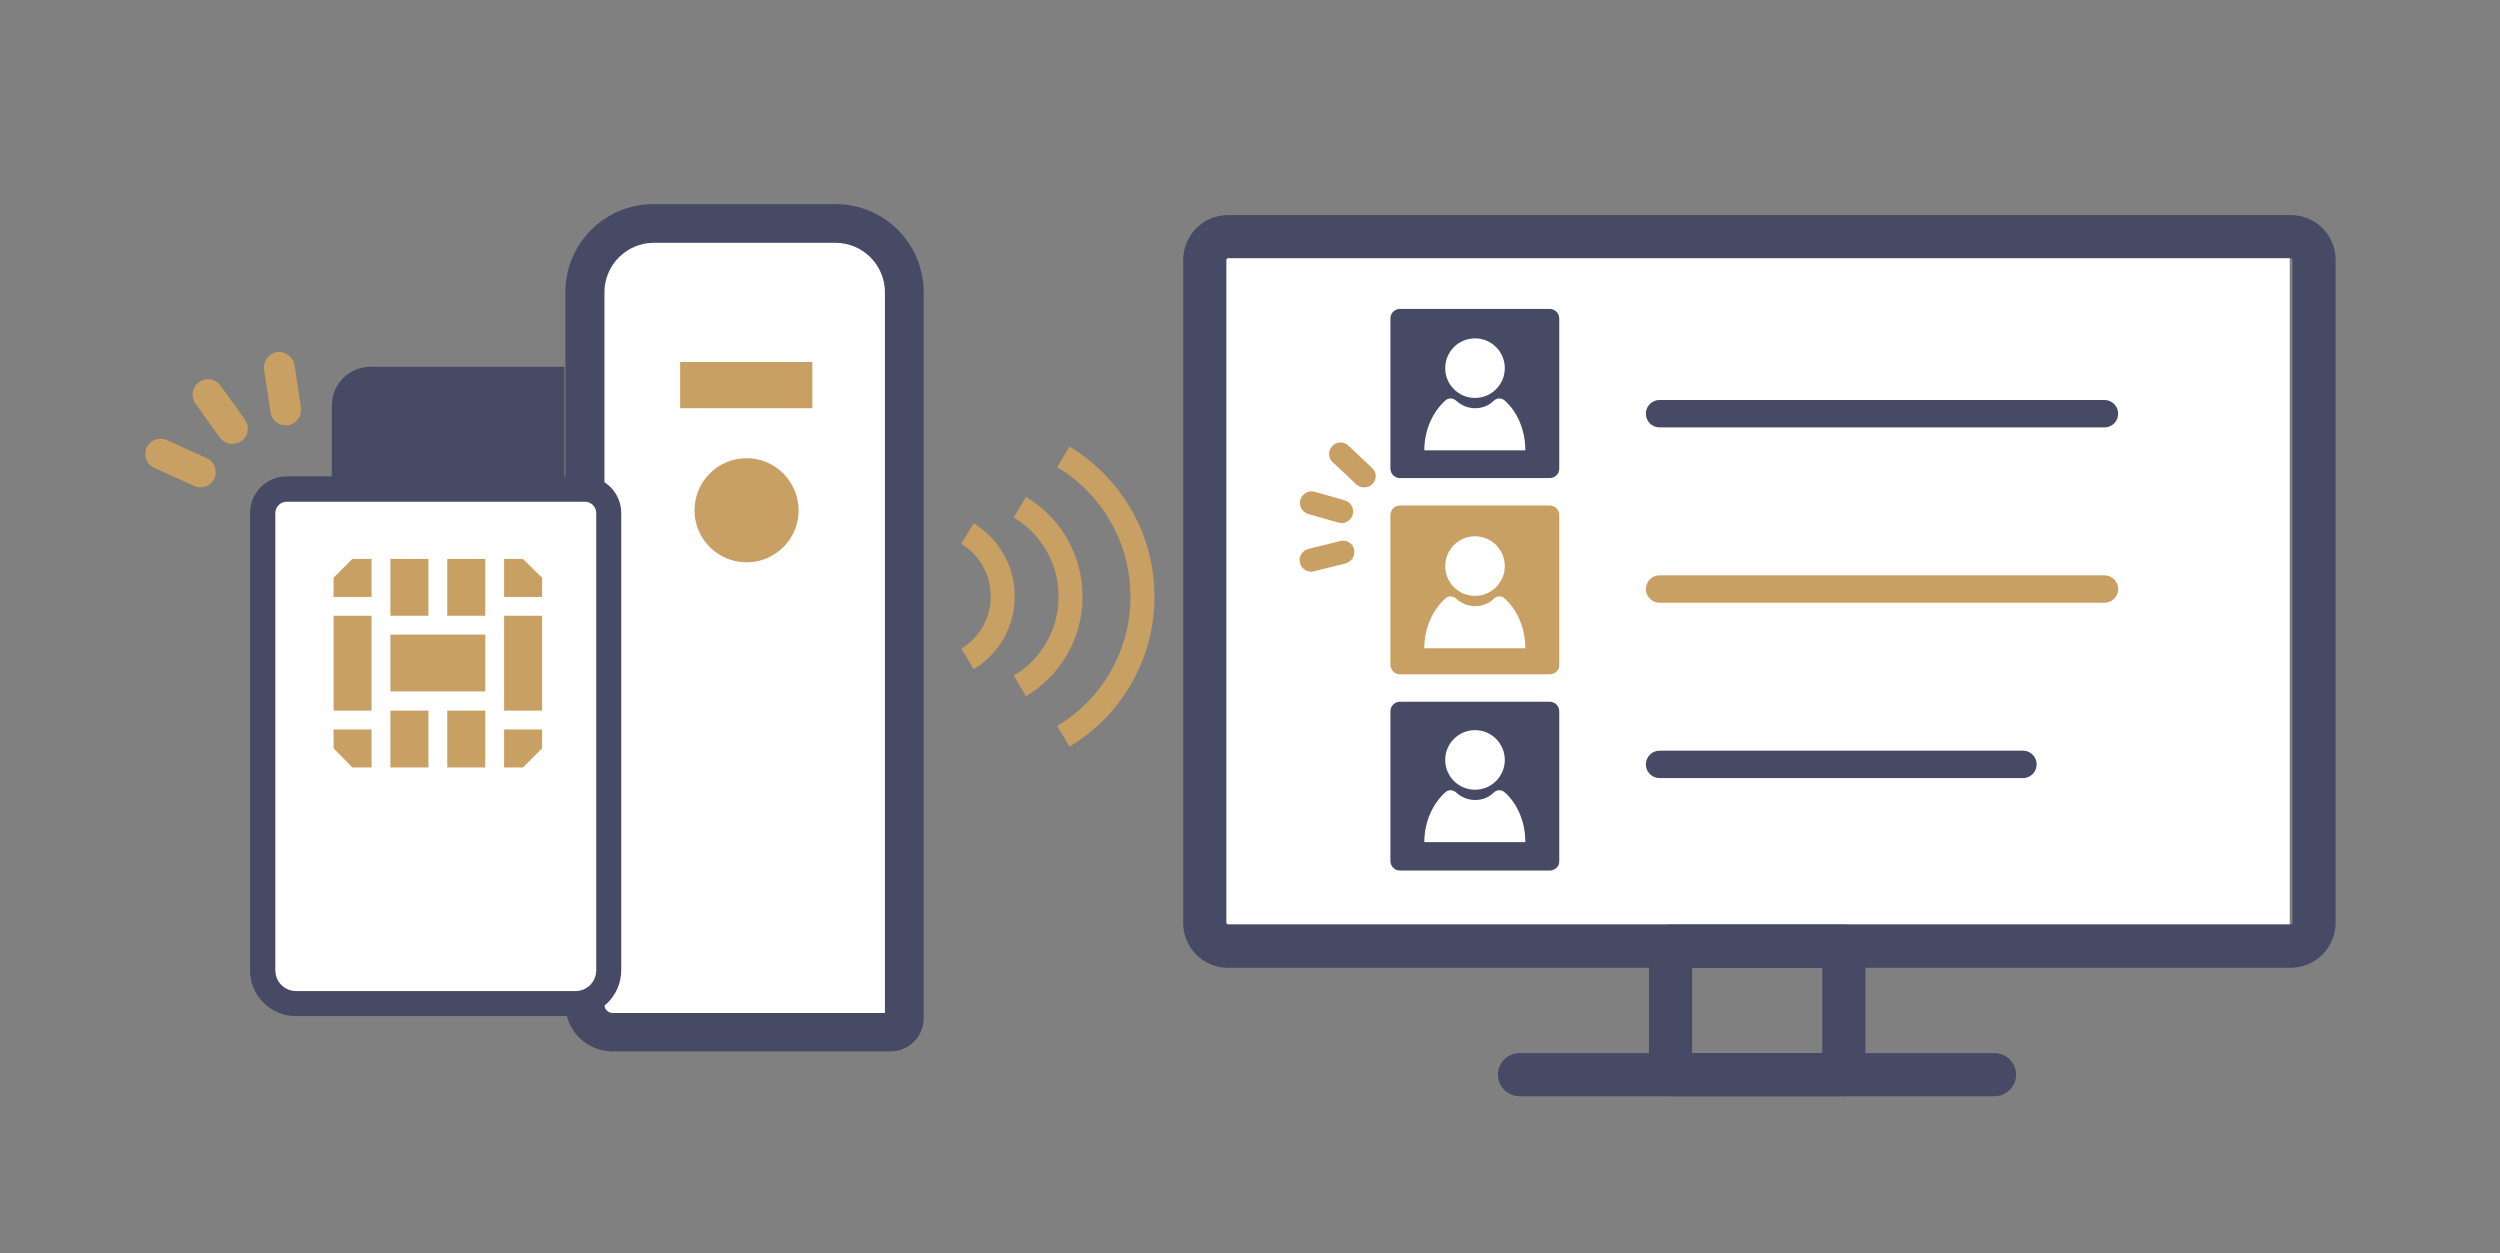 <?xml version="1.0" encoding="utf-8"?>
<!-- Generator: Adobe Illustrator 27.9.0, SVG Export Plug-In . SVG Version: 6.00 Build 0)  -->
<!DOCTYPE svg PUBLIC "-//W3C//DTD SVG 1.1//EN" "http://www.w3.org/Graphics/SVG/1.1/DTD/svg11.dtd">
<svg version="1.1" id="レイヤー_1" xmlns:x="http://ns.adobe.com/Extensibility/1.0/" xmlns:i="http://ns.adobe.com/AdobeIllustrator/10.0/" xmlns:graph="http://ns.adobe.com/Graphs/1.0/"
	 xmlns="http://www.w3.org/2000/svg" xmlns:xlink="http://www.w3.org/1999/xlink" x="0px" y="0px" viewBox="0 0 730 366"
	 style="enable-background:new 0 0 730 366;" xml:space="preserve">
<rect x="0" y="0" width="730" height="366" fill="#808080" stroke="none"/>
<style type="text/css">
	.st0{fill:#464A65;}
	.st1{fill:#FFFFFF;}
	.st2{fill:#C9A063;}
	.st3{fill:#464A65;stroke:#464A65;stroke-width:2;stroke-miterlimit:10;}
	.st4{fill:none;stroke:#464A65;stroke-width:8;stroke-linecap:round;stroke-linejoin:round;stroke-miterlimit:10;}
	.st5{fill:none;stroke:#C9A063;stroke-width:8;stroke-linecap:round;stroke-linejoin:round;stroke-miterlimit:10;}
	.st6{fill:none;stroke:#C9A063;stroke-width:7;stroke-miterlimit:10;}
</style>
<g>
	<path class="st0" d="M108.2,197.9h56.6v-90.8h-56.6c-6.3,0-11.3,5.1-11.3,11.3v68.1C96.9,192.8,102,197.9,108.2,197.9z"/>
	<g>
		<path class="st1" d="M185,65.2h64.9c7.8,0,14.2,6.3,14.2,14.2v219.1c0,1.6-1.3,2.8-2.8,2.8h-84.7c-3.1,0-5.7-2.5-5.7-5.7V79.4
			C170.8,71.6,177.2,65.2,185,65.2z"/>
		<path class="st0" d="M260,307h-81.2c-7.5,0-13.7-6.1-13.7-13.7V85.3c0-14.2,11.5-25.7,25.7-25.7H244c14.2,0,25.7,11.5,25.7,25.7
			v212.1C269.7,302.7,265.4,307,260,307z M190.9,70.9c-7.9,0-14.4,6.5-14.4,14.4v208.1c0,1.3,1.1,2.4,2.4,2.4h79.5V85.3
			c0-7.9-6.5-14.4-14.4-14.4H190.9z"/>
	</g>
	<g>
		<path class="st2" d="M218,133.8c-8.4,0-15.2,6.8-15.2,15.2c0,8.4,6.8,15.2,15.2,15.2c8.4,0,15.2-6.8,15.2-15.2
			C233.1,140.5,226.3,133.8,218,133.8z"/>
		<rect x="198.6" y="105.7" class="st2" width="38.6" height="13.5"/>
	</g>
</g>
<g>
	<g>
		<path class="st2" d="M83.2,124.2c0.3,0,0.6,0,0.9,0c2.4-0.4,4.1-2.7,3.8-5.1L86,106.6c-0.4-2.4-2.7-4.1-5.1-3.8
			c-2.4,0.4-4.1,2.7-3.8,5.1l1.9,12.5C79.3,122.6,81.1,124.1,83.2,124.2z"/>
		<path class="st2" d="M67.7,129.6c1,0,2-0.2,2.8-0.8c2-1.4,2.5-4.2,1-6.3l-7.1-9.9c-1.4-2-4.2-2.5-6.3-1c-2,1.4-2.5,4.2-1,6.3
			l7.1,9.9C65.1,128.9,66.3,129.6,67.7,129.6z"/>
		<path class="st2" d="M58.3,142.3c1.8,0.1,3.5-0.9,4.3-2.6c1-2.3,0-4.9-2.2-5.9l-11.7-5.3c-2.3-1-4.9,0-5.9,2.2
			c-1,2.3,0,4.9,2.2,5.9l11.7,5.3C57.1,142.2,57.7,142.3,58.3,142.3z"/>
	</g>
</g>
<rect x="351.6" y="73.3" class="st1" width="317" height="202"/>
<g>
	<path class="st0" d="M452.5,139.6h-43.7c-1.6,0-2.8-1.3-2.8-2.8V93c0-1.6,1.3-2.8,2.8-2.8h43.7c1.6,0,2.8,1.3,2.8,2.8v43.7
		C455.4,138.3,454.1,139.6,452.5,139.6z"/>
	<path class="st2" d="M452.5,196.9h-43.7c-1.6,0-2.8-1.3-2.8-2.8v-43.7c0-1.6,1.3-2.8,2.8-2.8h43.7c1.6,0,2.8,1.3,2.8,2.8v43.7
		C455.4,195.6,454.1,196.9,452.5,196.9z"/>
	<path class="st0" d="M452.5,254.2h-43.7c-1.6,0-2.8-1.3-2.8-2.8v-43.7c0-1.6,1.3-2.8,2.8-2.8h43.7c1.6,0,2.8,1.3,2.8,2.8v43.7
		C455.4,252.9,454.1,254.2,452.5,254.2z"/>
	<g>
		<g>
			<path class="st3" d="M668.8,281.6H358.6c-6.7,0-12.1-5.4-12.1-12.1V75.9c0-6.7,5.4-12.1,12.1-12.1h310.3
				c6.7,0,12.1,5.4,12.1,12.1v193.5C681,276.2,675.5,281.6,668.8,281.6z M358.6,74.4c-0.8,0-1.5,0.7-1.5,1.5v193.5
				c0,0.8,0.7,1.5,1.5,1.5h310.3c0.8,0,1.5-0.7,1.5-1.5V75.9c0-0.8-0.7-1.5-1.5-1.5H358.6z"/>
			<path class="st3" d="M582.4,319.1H443.7c-2.9,0-5.3-2.4-5.3-5.3c0-2.9,2.4-5.3,5.3-5.3h138.7c2.9,0,5.3,2.4,5.3,5.3
				C587.7,316.7,585.3,319.1,582.4,319.1z"/>
			<path class="st3" d="M538.4,319.1h-50.6c-2.9,0-5.3-2.4-5.3-5.3v-37.5c0-2.9,2.4-5.3,5.3-5.3h50.6c2.9,0,5.3,2.4,5.3,5.3v37.5
				C543.7,316.7,541.3,319.1,538.4,319.1z M493.1,308.5h40v-26.9h-40V308.5z"/>
		</g>
	</g>
	<line class="st4" x1="484.6" y1="120.8" x2="614.5" y2="120.8"/>
	<line class="st5" x1="484.6" y1="172" x2="614.5" y2="172"/>
	<line class="st4" x1="484.6" y1="223.2" x2="590.7" y2="223.2"/>
	<g>
		<circle class="st1" cx="430.7" cy="107.5" r="8.7"/>
		<g>
			<path class="st1" d="M439.3,116.9c-0.9-0.8-2.3-0.7-3.1,0.1c-1.4,1.4-3.3,2.2-5.5,2.2c-2.1,0-4.1-0.9-5.5-2.2
				c-0.9-0.8-2.2-0.9-3.1-0.1c-3.7,3.3-6.2,8.6-6.2,14.6h29.5C445.4,125.5,443,120.1,439.3,116.9z"/>
		</g>
	</g>
	<g>
		<circle class="st1" cx="430.7" cy="165.3" r="8.7"/>
		<g>
			<path class="st1" d="M439.3,174.7c-0.9-0.8-2.3-0.7-3.1,0.1c-1.4,1.4-3.3,2.2-5.5,2.2c-2.1,0-4.1-0.9-5.5-2.2
				c-0.9-0.8-2.2-0.9-3.1-0.1c-3.7,3.3-6.2,8.6-6.2,14.6h29.5C445.4,183.3,443,178,439.3,174.7z"/>
		</g>
	</g>
	<g>
		<circle class="st1" cx="430.7" cy="221.9" r="8.7"/>
		<g>
			<path class="st1" d="M439.3,231.3c-0.9-0.8-2.3-0.7-3.1,0.1c-1.4,1.4-3.3,2.2-5.5,2.2c-2.1,0-4.1-0.9-5.5-2.2
				c-0.9-0.8-2.2-0.9-3.1-0.1c-3.7,3.3-6.2,8.6-6.2,14.6h29.5C445.4,239.9,443,234.5,439.3,231.3z"/>
		</g>
	</g>
</g>
<path class="st6" d="M310.5,215c13.9-8.3,23.1-23.5,23.1-40.8s-9.3-32.5-23.1-40.8"/>
<path class="st6" d="M297.8,200.3c8.9-5.3,14.8-15,14.8-26.1c0-11.1-5.9-20.8-14.8-26.1"/>
<path class="st6" d="M282.5,192.4c6.2-3.7,10.3-10.5,10.3-18.3c0-7.8-4.1-14.5-10.3-18.3"/>
<g>
	<path class="st2" d="M400.3,141.7c0.2-0.1,0.3-0.3,0.5-0.4c1.3-1.4,1.2-3.5-0.2-4.7l-6.9-6.5c-1.4-1.3-3.5-1.2-4.7,0.2
		c-1.3,1.4-1.2,3.5,0.2,4.7l6.9,6.5C397.3,142.5,399.1,142.6,400.3,141.7z"/>
	<path class="st2" d="M393.7,152.1c0.6-0.4,1-1,1.3-1.8c0.5-1.8-0.5-3.6-2.3-4.2l-8.8-2.5c-1.8-0.5-3.6,0.5-4.2,2.3
		c-0.5,1.8,0.5,3.6,2.3,4.2l8.8,2.5C391.9,152.9,392.9,152.7,393.7,152.1z"/>
	<path class="st2" d="M394.1,163.9c1.1-0.8,1.6-2.2,1.3-3.5c-0.4-1.8-2.3-2.9-4.1-2.4l-9.3,2.3c-1.8,0.5-2.9,2.3-2.4,4.1
		c0.4,1.8,2.3,2.9,4.1,2.4l9.3-2.3C393.4,164.4,393.8,164.2,394.1,163.9z"/>
</g>
<g>
	<g>
		<g>
			<path class="st1" d="M168,293.1H86.4c-5.4,0-9.7-4.4-9.7-9.7V149.8c0-3.9,3.1-7,7-7h87c3.9,0,7,3.1,7,7v133.5
				C177.7,288.7,173.4,293.1,168,293.1z"/>
			<path class="st0" d="M168,296.7H86.4c-7.4,0-13.4-6-13.4-13.4V149.8c0-5.9,4.8-10.7,10.7-10.7h87c5.9,0,10.7,4.8,10.7,10.7v133.5
				C181.4,290.7,175.4,296.7,168,296.7z M83.7,146.5c-1.8,0-3.3,1.5-3.3,3.3v133.5c0,3.4,2.7,6.1,6.1,6.1H168c3.4,0,6.1-2.7,6.1-6.1
				V149.8c0-1.8-1.5-3.3-3.3-3.3H83.7z"/>
		</g>
	</g>
	<g>
		<polygon class="st2" points="108.5,224.1 102.9,224.1 97.4,218.5 97.4,213 108.5,213 		"/>
		<rect x="97.4" y="179.8" class="st2" width="11.1" height="27.7"/>
		<polygon class="st2" points="108.5,174.3 97.4,174.3 97.4,168.7 102.9,163.2 108.5,163.2 		"/>
		<rect x="114" y="163.2" class="st2" width="11.1" height="16.6"/>
		<rect x="114" y="207.5" class="st2" width="11.1" height="16.6"/>
		<rect x="130.6" y="207.5" class="st2" width="11.1" height="16.6"/>
		<rect x="114" y="185.3" class="st2" width="27.7" height="16.6"/>
		<rect x="130.6" y="163.2" class="st2" width="11.1" height="16.6"/>
		<polygon class="st2" points="158.3,218.5 152.7,224.1 147.2,224.1 147.2,213 158.3,213 		"/>
		<rect x="147.2" y="179.8" class="st2" width="11.1" height="27.7"/>
		<polygon class="st2" points="158.3,174.3 147.2,174.3 147.2,163.2 152.7,163.2 158.3,168.7 		"/>
	</g>
</g>
</svg>
